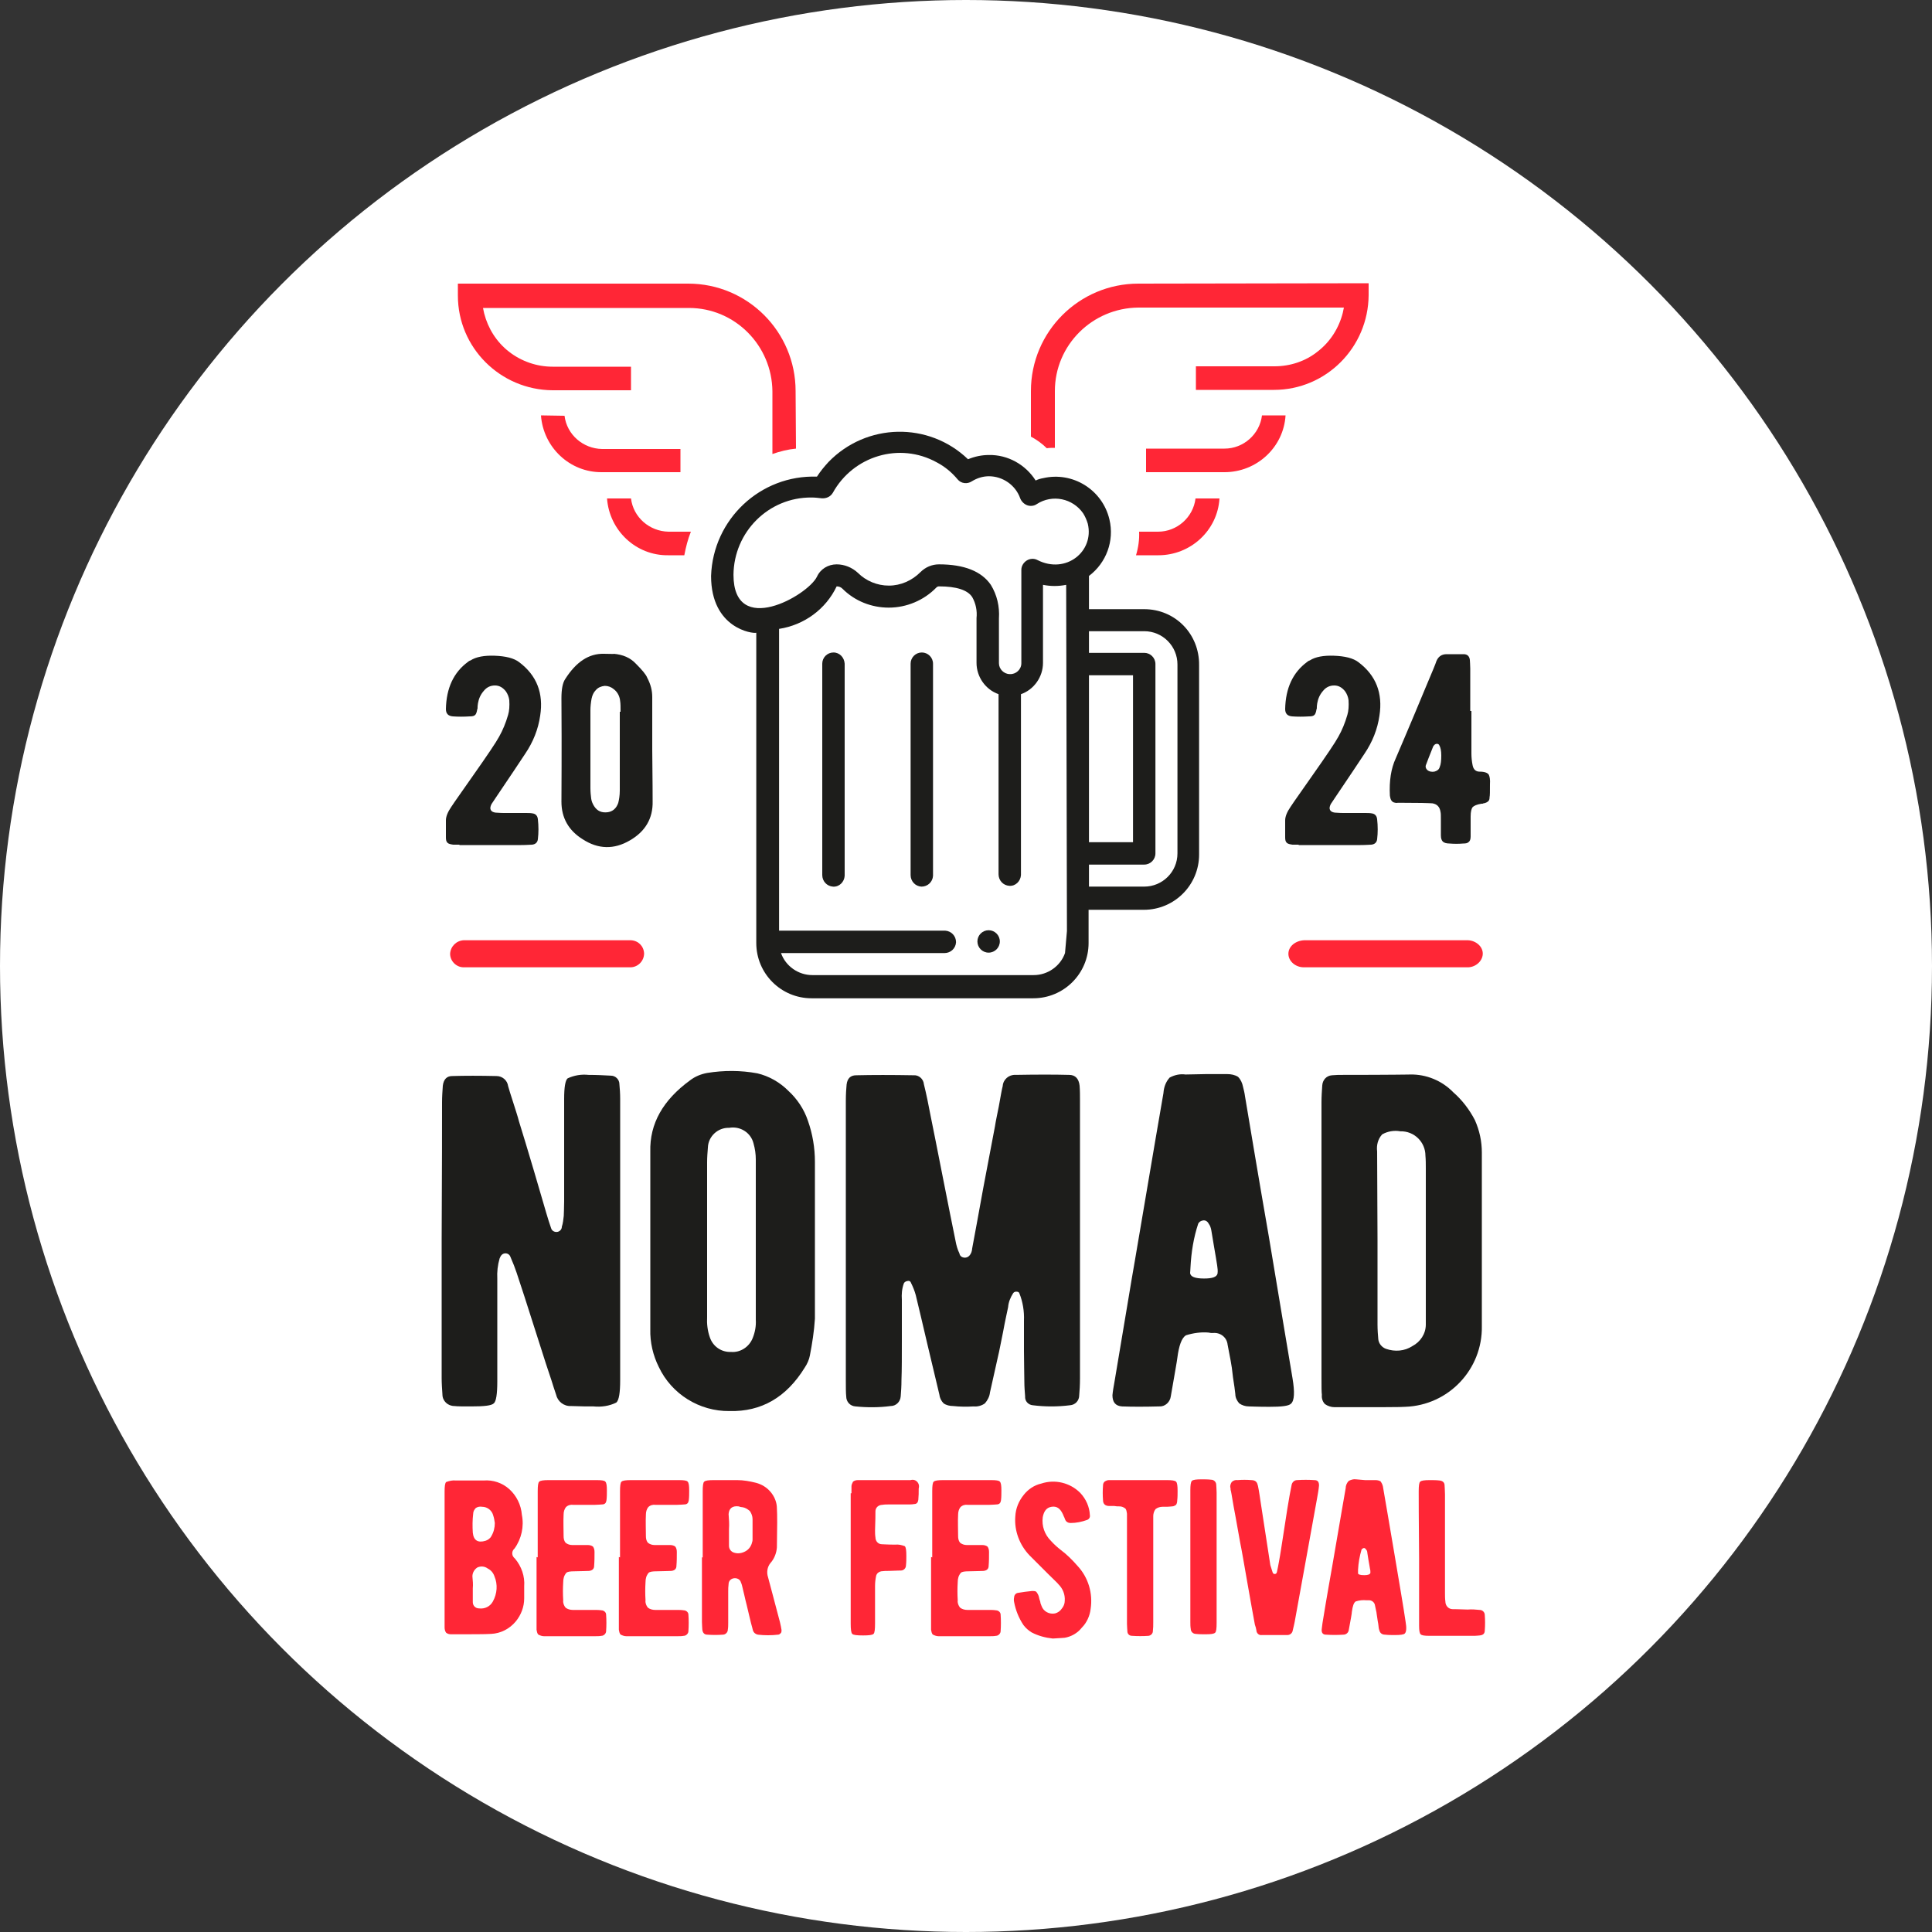 <?xml version="1.0" encoding="utf-8"?>
<!-- Generator: Adobe Illustrator 28.0.0, SVG Export Plug-In . SVG Version: 6.00 Build 0)  -->
<svg version="1.1" id="Vrstva_1" xmlns="http://www.w3.org/2000/svg" xmlns:xlink="http://www.w3.org/1999/xlink" x="0px" y="0px"
	 viewBox="0 0 500 500" style="enable-background:new 0 0 500 500;" xml:space="preserve">
<rect x="0" y="0" width="500" height="500" fill="#333333" stroke="none"/>
<style type="text/css">
	.st0{fill:#FFFFFF;}
	.st1{fill:#1D1D1B;}
	.st2{fill:#FF2636;}
</style>
<circle class="st0" cx="250" cy="250" r="250"/>
<g>
	<g id="Group_9_00000040577054225428646180000014368344860690278273_" transform="translate(0 91.48)">
		<path id="Path_7_00000054245052717585876260000012988881990000592035_" class="st1" d="M114.4,193.8c0-1.4,0.1-2.9,0.2-4.3
			c0.2-1.6,1-2.5,2.4-2.5c3.3-0.1,7.2-0.1,11.5,0c1.5,0,2.8,1.1,3,2.6c0.2,0.8,0.7,2.3,1.4,4.5c0.6,1.9,1.1,3.4,1.4,4.6
			c1,3.2,2.3,7.5,3.9,12.9c1.9,6.4,3.1,10.7,3.8,12.9c0.2,0.6,0.4,1.2,0.6,1.8c0.2,0.8,1,1.2,1.8,1c0.6-0.2,1-0.7,1-1.3
			c0.3-0.9,0.4-1.9,0.5-2.8c0-0.6,0.1-1.9,0.1-3.8v-26.5c0-3,0.3-4.8,0.9-5.3c1.7-0.8,3.6-1.1,5.4-0.9c2.1,0,4,0.1,5.8,0.2
			c1.2,0,2.2,1,2.2,2.2c0.1,1.1,0.2,2.4,0.2,3.8v72.8c0,3.2-0.3,5.2-1,5.8c-1.8,0.9-3.9,1.2-5.9,1c-1.5,0-3.4,0-5.8-0.1
			c-1.9,0.1-3.5-1.2-3.9-3c-0.2-0.6-0.4-1.2-0.6-1.8c-0.2-0.6-0.4-1.3-0.6-1.9c-0.4-1.1-1.9-5.7-4.5-13.9
			c-1.8-5.7-3.3-10.3-4.5-13.9c-0.4-1.2-0.9-2.5-1.6-4.1c-0.2-0.6-0.8-1-1.5-0.9c-0.6,0.1-1,0.5-1.3,1.3c-0.5,1.7-0.7,3.5-0.6,5.3
			V266c0,3.3-0.3,5.2-0.9,5.7c-0.6,0.6-2.5,0.8-5.9,0.8c-2.1,0-3.5,0-4.3-0.1c-1.7,0-3.1-1.3-3.1-3c-0.1-1.4-0.2-2.9-0.2-4.3v-35.7
			C114.4,210.9,114.4,199.1,114.4,193.8z"/>
		<path id="Path_8_00000076594239492998908370000017127042215669503136_" class="st1" d="M210.9,209.2v40.6
			c-0.2,3.2-0.7,6.4-1.3,9.5c-0.2,1.1-0.7,2.2-1.3,3.1c-4.8,7.8-11.3,11.5-19.5,11.3c-7.8,0.1-15-4.4-18.3-11.4
			c-1.5-3-2.3-6.4-2.2-9.8v-45.9c-0.2-7.3,3.3-13.4,10.3-18.5c1.3-1,2.8-1.6,4.4-1.9c4.3-0.7,8.7-0.7,13,0.1c3,0.7,5.8,2.3,8,4.5
			c2.3,2.1,4.1,4.8,5.1,7.8C210.3,202,210.9,205.6,210.9,209.2z M194.8,254.8c0.6-1.5,0.9-3.1,0.8-4.7v-41.5c0-1.4-0.2-2.8-0.6-4.2
			c-0.7-2.8-3.5-4.5-6.3-4c-2.9-0.1-5.4,2.2-5.5,5.1c-0.1,1.3-0.2,2.5-0.2,3.8v40c-0.1,1.8,0.1,3.6,0.7,5.3c0.8,2.4,3,3.9,5.5,3.8
			C191.6,258.6,193.9,257.1,194.8,254.8L194.8,254.8z"/>
		<path id="Path_9_00000056392157740248015200000015625911924058513539_" class="st1" d="M218.9,229.8v-36.3c0-1.8,0.1-3.3,0.2-4.3
			c0.2-1.6,1-2.4,2.5-2.4c4.2-0.1,9.2-0.1,14.9,0c1.3-0.1,2.5,1,2.6,2.3c0.6,2.4,1.2,5.3,1.8,8.5c0.6,2.8,1.6,8.1,3.2,16.1
			c1.3,6.7,2.4,12,3.2,16c0.2,1.1,0.5,2.2,1,3.2c0.1,0.7,0.7,1.1,1.4,1.1s1.3-0.4,1.7-1.4c0.1-0.3,0.2-0.7,0.2-1
			c0.6-3.3,1.6-8.5,2.9-15.8c1.3-6.9,2.3-12.1,3-15.8c0.2-1.4,0.6-3.1,1-5.2c0.5-2.8,0.8-4.5,1-5.2c0.1-1.7,1.6-3,3.3-2.9
			c5.5-0.1,10.2-0.1,13.9,0c1.6,0,2.5,1,2.7,2.8c0.1,1.3,0.1,2.5,0.1,3.8v71.9c0,1.8-0.1,3.2-0.2,4.4c0,1.4-1,2.5-2.4,2.6
			c-3.2,0.4-6.4,0.4-9.6,0c-1.2-0.1-2.1-1.1-2-2.3c-0.1-1.3-0.2-2.5-0.2-3.8c0-2-0.1-4.7-0.1-7.9v-7.9c0.1-2.4-0.3-4.9-1.2-7.1
			c-0.1-0.3-0.4-0.4-0.8-0.4c-0.3,0-0.6,0.1-0.8,0.4c-0.7,1.1-1.2,2.3-1.3,3.6c-0.3,1.5-0.8,3.6-1.3,6.4c-0.6,2.9-1,5.1-1.3,6.3
			c-0.9,4.1-1.6,7.2-2.1,9.4c-0.1,1-0.6,2-1.3,2.8c-0.8,0.6-1.9,0.9-2.9,0.8c-1.8,0.1-3.5,0.1-5.3-0.1c-0.9,0-1.8-0.2-2.5-0.7
			c-0.6-0.6-1-1.4-1.1-2.3c-0.4-1.6-0.9-3.7-1.5-6.3c-0.8-3.4-1.3-5.5-1.5-6.3c-1.3-5.7-2.4-10.1-3.1-13.1c-0.3-1.1-0.7-2.1-1.2-3.1
			c-0.2-0.6-0.6-0.7-1.2-0.5c-0.3,0.1-0.6,0.3-0.7,0.6c-0.5,1.4-0.6,2.8-0.5,4.2v10.3c0,4.4,0,7.9-0.1,10.4c0,1.7-0.1,3.1-0.2,4.3
			c-0.1,1.4-1.2,2.5-2.6,2.5c-3,0.4-6.1,0.4-9.1,0.1c-1.4-0.1-2.4-1.2-2.4-2.6c-0.1-0.9-0.1-2.3-0.1-4.3L218.9,229.8L218.9,229.8z"
			/>
		<path id="Path_10_00000119832586708520713640000006700849408473183367_" class="st1" d="M311.9,186.5h5.8c0.9,0,1.9,0.2,2.7,0.7
			c0.7,0.7,1.1,1.6,1.3,2.6c0.2,0.8,0.4,1.6,0.5,2.4c1.2,7.1,3.2,19.3,6.2,36.5c2.6,15.5,4.6,27.7,6.1,36.5c0.6,3.6,0.5,5.8-0.4,6.6
			c-0.6,0.6-2.5,0.8-5.6,0.8c-3,0-4.8-0.1-5.3-0.1c-0.9,0-1.8-0.3-2.5-0.8c-0.6-0.7-1-1.5-1-2.4c-0.1-1-0.3-2.4-0.6-4.3
			c-0.2-1.9-0.4-3.3-0.6-4.3c-0.1-0.6-0.4-2-0.8-4.2c-0.2-1.9-1.9-3.2-3.8-3c-0.3,0-0.7,0-1-0.1c-2-0.2-4.1,0.1-6,0.7
			c-1.1,0.7-1.8,2.7-2.2,5.8c-0.1,0.9-0.7,4.2-1.7,10c-0.2,1.5-1.5,2.7-3,2.6c-3.8,0.1-7,0.1-9.6,0c-1.7-0.1-2.5-1.1-2.5-2.9
			c0.1-1.1,0.3-2.2,0.5-3.3c2.7-15.9,4.4-26.5,5.3-31.5c4.7-27.8,7.2-42.3,7.4-43.4c0.1-1.5,0.6-2.9,1.6-4c1.3-0.7,2.7-1,4.1-0.8
			L311.9,186.5L311.9,186.5z M311.6,239.4c2.2,0,3.3-0.4,3.5-1.3c0.1-0.7,0-1.4-0.1-2.1c-0.2-1.1-0.4-2.7-0.8-4.8
			c-0.4-2.6-0.7-4-0.7-4.2c-0.1-0.6-0.3-1.3-0.7-1.8c-0.3-0.6-0.9-1-1.6-0.8c-0.5,0.1-0.9,0.4-1.1,0.8c-1.2,3.6-1.8,7.4-2,11.2
			c0,0.7-0.1,1.2-0.1,1.6C308.1,238.9,309.2,239.4,311.6,239.4L311.6,239.4z"/>
		<path id="Path_11_00000081608292583815072830000009045515958092192641_" class="st1" d="M342,193.7c0-1.4,0.1-2.9,0.2-4.3
			c0.1-1.4,1.1-2.5,2.5-2.6c1-0.1,1.9-0.1,2.9-0.1c12,0,17.8-0.1,17.3-0.1c4.2-0.1,8.3,1.6,11.2,4.6c2.3,2,4.2,4.5,5.6,7.2
			c1.2,2.7,1.8,5.5,1.8,8.4v44.9c0.2,11.2-8.6,20.5-19.8,20.9c-0.8,0.1-6.8,0.1-17.8,0.1h-0.5c-0.9,0-1.8-0.3-2.5-0.8
			c-0.6-0.6-0.9-1.5-0.8-2.4c-0.1-0.7-0.1-2.2-0.1-4.3V230C342,211.1,342,199,342,193.7z M356.5,229.6v21.7c0,1.4,0.1,2.7,0.2,3.8
			s0.9,2.1,2,2.5c2.3,0.8,4.8,0.6,6.8-0.7c2.1-1.1,3.5-3.2,3.5-5.6v-40.4c0-1.1,0-2.2-0.1-3.3c0-3.5-2.9-6.4-6.5-6.3l0,0
			c-1.6-0.3-3.3,0-4.7,0.8c-1.1,1.2-1.5,2.8-1.3,4.4L356.5,229.6L356.5,229.6z"/>
	</g>
	<g id="Group_10_00000011718433864612590310000002030525939226636946_" transform="translate(0.36 138.95)">
		<path id="Path_12_00000062163719246107676440000002300468577095135361_" class="st2" d="M114.7,264.1v-17c0-1.4,0.1-2.2,0.4-2.5
			c0.8-0.3,1.7-0.5,2.5-0.4h7.2c2.4-0.2,4.8,0.6,6.6,2.2c1.9,1.7,3.1,4.1,3.3,6.7c0.6,3-0.1,6.2-1.9,8.7c-0.7,0.6-0.8,1.6-0.2,2.3
			c0.1,0.1,0.2,0.2,0.3,0.3c1.7,2,2.6,4.6,2.4,7.2v3.1c0,2.2-0.8,4.3-2.2,6c-1.6,1.9-3.9,3.1-6.4,3.2c-1.5,0.1-4.9,0.1-10.3,0.1
			c-0.5,0-0.9-0.1-1.3-0.4c-0.3-0.4-0.4-0.9-0.4-1.4L114.7,264.1L114.7,264.1z M127.3,253.3c-0.3-1.3-1.5-2.3-2.9-2.3
			c-0.6-0.1-1.1,0-1.6,0.3c-0.4,0.4-0.7,0.9-0.7,1.5c-0.2,1.6-0.2,3.3-0.1,4.9c0.2,2,1.3,2.7,3.3,2.1c0.6-0.2,1.2-0.6,1.5-1.2
			c0.6-1,0.9-2.2,0.9-3.4C127.6,254.5,127.5,253.9,127.3,253.3z M122,272.1v3.6c0,0.9,0.7,1.6,1.6,1.6l0,0c1.5,0.2,2.9-0.5,3.6-1.8
			c1.1-2,1.3-4.4,0.4-6.5c-0.3-0.9-0.9-1.6-1.7-2c-0.8-0.6-1.8-0.7-2.7-0.3c-0.8,0.5-1.3,1.4-1.3,2.3
			C122,270.1,122.1,271.1,122,272.1L122,272.1z"/>
		<path id="Path_13_00000103230162796804784400000006239125757862417801_" class="st2" d="M138.8,264.1V247c0-1.4,0.1-2.3,0.4-2.5
			c0.3-0.3,1.1-0.4,2.5-0.4H154c1.3,0,2.1,0.1,2.3,0.4c0.3,0.3,0.4,1,0.4,2.3c0,0.8,0,1.7-0.1,2.5c-0.1,0.7-0.4,1.1-1.2,1.1
			c-0.3,0-0.9,0.1-1.8,0.1H148c-0.7-0.1-1.4,0.1-1.9,0.6c-0.4,0.5-0.6,1.2-0.6,1.9c-0.1,1.9,0,3.8,0,5.6c0,0.6,0.1,1.2,0.5,1.7
			c0.5,0.4,1.1,0.6,1.7,0.6h4c0.5,0,1,0.1,1.4,0.4c0.3,0.4,0.4,0.9,0.4,1.4c0,1.2,0,2.4-0.1,3.6c0,0.8-0.5,1.2-1.3,1.3
			c-0.9,0-2.1,0.1-3.8,0.1c-1.1,0-1.8,0.1-2.1,0.4c-0.6,0.7-0.8,1.5-0.8,2.4c-0.1,1.6-0.1,3.1,0,4.7c-0.1,0.7,0.2,1.4,0.6,1.9
			c0.5,0.4,1.2,0.6,1.9,0.6h5.6c0.6,0,1.2,0,1.8,0.1c0.6,0,1.2,0.5,1.2,1.1c0.1,1.4,0.1,2.9,0,4.3c0,0.6-0.6,1.2-1.2,1.2
			c-0.5,0.1-1.1,0.1-1.6,0.1h-13.3c-0.5,0-1-0.2-1.4-0.4c-0.3-0.2-0.4-0.7-0.5-1.3V264L138.8,264.1L138.8,264.1z"/>
		<path id="Path_14_00000004503925402376234380000002614758486040015517_" class="st2" d="M160.1,264.1V247c0-1.4,0.1-2.3,0.4-2.5
			c0.3-0.3,1.1-0.4,2.5-0.4h12.3c1.3,0,2.1,0.1,2.3,0.4c0.3,0.3,0.4,1,0.4,2.3c0,0.8,0,1.7-0.1,2.5c-0.1,0.7-0.4,1.1-1.2,1.1
			c-0.3,0-0.9,0.1-1.8,0.1h-5.6c-0.7-0.1-1.4,0.1-1.9,0.6c-0.4,0.5-0.6,1.2-0.6,1.9c-0.1,1.9,0,3.8,0,5.6c0,0.6,0.1,1.2,0.5,1.7
			c0.5,0.4,1.1,0.6,1.7,0.6h4c0.5,0,1,0.1,1.4,0.4c0.3,0.4,0.4,0.9,0.4,1.4c0,1.2,0,2.4-0.1,3.6c0,0.8-0.5,1.2-1.3,1.3
			c-0.9,0-2.1,0.1-3.8,0.1c-1.1,0-1.8,0.1-2.1,0.4c-0.6,0.7-0.8,1.5-0.8,2.4c-0.1,1.6-0.1,3.1,0,4.7c-0.1,0.7,0.2,1.4,0.6,1.9
			c0.5,0.4,1.2,0.6,1.9,0.6h5.6c0.6,0,1.2,0,1.8,0.1c0.6,0,1.2,0.5,1.2,1.1c0.1,1.4,0.1,2.9,0,4.3c0,0.6-0.6,1.2-1.2,1.2
			c-0.5,0.1-1.1,0.1-1.6,0.1h-13.3c-0.5,0-1-0.2-1.4-0.4c-0.3-0.2-0.4-0.7-0.5-1.3V264L160.1,264.1L160.1,264.1z"/>
		<path id="Path_15_00000160892595866485086420000001742330474119244199_" class="st2" d="M181.5,264.1V247c0-1.4,0.1-2.3,0.4-2.5
			c0.3-0.3,1.1-0.4,2.5-0.4h6c1.7,0,3.3,0.3,4.9,0.7c1.5,0.4,2.8,1.2,3.8,2.4s1.6,2.7,1.6,4.2c0.1,1.5,0.1,4.9,0,10.1
			c-0.1,1.5-0.7,3-1.7,4.1c-0.8,1-1,2.4-0.6,3.6c0.5,1.8,1.5,5.7,3.1,11.7c0.2,0.8,0.3,1.4,0.4,2c0,0.3,0,0.6-0.2,0.8
			c-0.2,0.2-0.4,0.4-0.7,0.4c-1.7,0.2-3.5,0.2-5.2,0c-0.6-0.1-1.1-0.5-1.3-1.1c-0.1-0.5-0.3-1.1-0.5-1.9c-0.2-0.9-0.6-2.4-1.1-4.6
			c-0.5-1.9-0.8-3.5-1.1-4.6c-0.1-0.4-0.2-0.9-0.4-1.3c-0.2-0.8-1-1.2-1.8-1.1s-1.4,0.7-1.4,1.5c-0.1,0.7-0.1,1.3-0.1,2v8
			c0,0.6,0,1.2-0.1,1.8c0,0.7-0.6,1.3-1.3,1.3c-1.3,0.1-2.7,0.1-4,0c-0.8,0-1.2-0.5-1.3-1.3c0-0.4-0.1-1.1-0.1-2v-16.7L181.5,264.1
			L181.5,264.1z M188.3,256.8v4.3c0,0.9,0.6,1.6,1.4,1.8c1,0.3,2,0.1,2.9-0.4s1.5-1.4,1.7-2.4c0.1-0.2,0.1-0.5,0.1-0.7v-5.2
			c0-0.8-0.3-1.5-0.7-2.1c-0.6-0.5-1.2-0.9-2-1c-0.3,0-0.6-0.1-0.9-0.2c-1.6-0.2-2.5,0.5-2.6,2C188.3,254.2,188.4,255.5,188.3,256.8
			z"/>
		<path id="Path_16_00000049936354073331801870000010293245708364187314_" class="st2" d="M220,247.5v-1.8c0-0.4,0.2-0.8,0.4-1.2
			c0.4-0.3,0.8-0.4,1.3-0.4h13.6c0.9-0.3,1.8,0.2,2.1,1.1c0.1,0.3,0.1,0.7,0,1.1c0,1,0,1.9-0.1,2.9c-0.1,0.7-0.4,1.1-1.1,1.1
			c-0.5,0.1-1.1,0.1-1.6,0.1h-5c-0.5,0-1.1,0-1.6,0.1c-1,0-1.8,0.7-1.8,1.7c0,0.1,0,0.1,0,0.2c0,0.6,0,2.1-0.1,4.7
			c0,0.6,0,1.2,0.1,1.8c0,1,0.7,1.8,1.7,1.8c0.4,0,1.5,0.1,3.4,0.1c0.9-0.1,1.7,0.1,2.5,0.4c0.3,0.3,0.4,1.1,0.4,2.5
			c0,0.8,0,1.7-0.1,2.5c0,0.7-0.6,1.3-1.3,1.3c0.1,0-0.9,0-3.1,0.1c-0.7,0-1.3,0-2,0.1c-0.6,0.1-1.1,0.5-1.3,1.1
			c-0.2,0.9-0.3,1.8-0.3,2.7v9.7c0,1.5-0.1,2.5-0.4,2.7c-0.3,0.3-1.2,0.4-2.7,0.4c-1.6,0-2.5-0.1-2.8-0.4s-0.4-1.2-0.4-2.7v-33.7
			L220,247.5L220,247.5z"/>
		<path id="Path_17_00000112630905825676762850000009429447827566421912_" class="st2" d="M240.9,264.1V247c0-1.4,0.1-2.3,0.4-2.5
			c0.3-0.3,1.1-0.4,2.5-0.4h12.3c1.3,0,2.1,0.1,2.3,0.4c0.3,0.3,0.4,1,0.4,2.3c0,0.8,0,1.7-0.1,2.5c-0.1,0.7-0.4,1.1-1.2,1.1
			c-0.3,0-0.9,0.1-1.8,0.1h-5.6c-0.7-0.1-1.4,0.1-1.9,0.6c-0.4,0.5-0.6,1.2-0.6,1.9c-0.1,1.9,0,3.8,0,5.6c0,0.6,0.1,1.2,0.5,1.7
			c0.5,0.4,1.1,0.6,1.7,0.6h4c0.5,0,1,0.1,1.4,0.4c0.3,0.4,0.4,0.9,0.4,1.4c0,1.2,0,2.4-0.1,3.6c0,0.8-0.5,1.2-1.3,1.3
			c-0.9,0-2.1,0.1-3.8,0.1c-1.1,0-1.8,0.1-2.1,0.4c-0.6,0.7-0.8,1.5-0.8,2.4c-0.1,1.6-0.1,3.1,0,4.7c-0.1,0.7,0.2,1.4,0.6,1.9
			c0.5,0.4,1.2,0.6,1.9,0.6h5.6c0.6,0,1.2,0,1.8,0.1c0.6,0,1.2,0.5,1.2,1.1c0.1,1.4,0.1,2.9,0,4.3c0,0.6-0.6,1.2-1.2,1.2
			c-0.5,0.1-1.1,0.1-1.6,0.1h-13.3c-0.5,0-1-0.2-1.4-0.4c-0.3-0.2-0.4-0.7-0.5-1.3V264L240.9,264.1L240.9,264.1z"/>
		<path id="Path_18_00000029016095605627161150000002861260901244052918_" class="st2" d="M266.6,283.5c-0.8-0.5-1.5-1.1-2.1-1.9
			c-1.2-1.8-2-3.8-2.4-5.9c-0.1-0.4-0.1-0.9,0-1.3c0-0.5,0.4-1,0.9-1.1c1.2-0.2,2.5-0.4,3.7-0.5c0.6,0,1,0,1.2,0.3
			c0.3,0.4,0.5,0.8,0.6,1.2c0,0.1,0.1,0.4,0.2,0.8c0.1,0.3,0.2,0.5,0.2,0.8c0.1,0.3,0.2,0.5,0.3,0.8c0.5,1.4,2,2.2,3.5,1.9
			c0.7-0.2,1.3-0.6,1.7-1.2c0.5-0.6,0.8-1.3,0.8-2.1c0.1-1.6-0.5-3.1-1.6-4.2c-0.2-0.3-1.2-1.2-2.8-2.8l-4.7-4.7
			c-2.6-2.7-4-6.4-3.7-10.1c0.1-2.1,0.9-4,2.2-5.6c1.1-1.4,2.7-2.5,4.5-2.9c3.6-1.2,7.5-0.2,10.1,2.4c1.5,1.6,2.4,3.6,2.5,5.8
			c0.1,0.5-0.2,1-0.7,1.2c-1.4,0.5-2.8,0.8-4.3,0.8c-0.6,0-1.2-0.3-1.4-0.9c-0.1-0.1-0.1-0.4-0.3-0.7c-0.1-0.2-0.2-0.5-0.3-0.7
			c-0.7-1.5-1.6-2.1-2.9-1.9s-2,1.1-2.3,2.7c-0.3,2.3,0.5,4.5,2.1,6.1c0.8,0.9,1.7,1.7,2.6,2.4c1.6,1.2,3,2.6,4.3,4.1
			c2.8,3,4,7.1,3.4,11.1c-0.2,1.8-1,3.6-2.3,4.9c-1.1,1.4-2.7,2.3-4.4,2.6c-0.1,0-1.1,0.1-3.1,0.2
			C270.2,284.9,268.3,284.4,266.6,283.5z"/>
		<path id="Path_19_00000029748570349672175830000006993859719641963400_" class="st2" d="M291.3,254.6v-1.8
			c-0.1-0.7-0.2-1.2-0.5-1.4c-0.4-0.3-0.9-0.5-1.4-0.5s-0.9,0-1.4-0.1h-1.3c-0.4,0-0.9-0.1-1.2-0.4c-0.3-0.3-0.4-0.7-0.4-1.1
			c-0.1-1.3-0.1-2.5,0-3.8c0-0.4,0.1-0.7,0.4-1c0.3-0.2,0.7-0.4,1.1-0.4h15c1.3,0,2.1,0.1,2.4,0.4c0.3,0.3,0.4,1.1,0.4,2.4
			c0,0.8,0,1.7-0.1,2.5c0,0.4-0.1,0.8-0.3,1.1c-0.3,0.2-0.6,0.4-1,0.4c-0.3,0-0.7,0.1-1.3,0.1h-1.2c-0.6,0-1.3,0.2-1.8,0.6
			c-0.4,0.5-0.6,1.2-0.6,1.8v27.5c0,0.8,0,1.5-0.1,2.3c0,0.6-0.5,1.1-1.1,1.2c-1.4,0.1-2.9,0.1-4.3,0c-0.7,0-1.2-0.5-1.2-1.2v-0.1
			c0-0.3-0.1-0.9-0.1-1.8V254.6L291.3,254.6z"/>
		<path id="Path_20_00000182486401562057251830000001090344265446751903_" class="st2" d="M314.5,264.1v17c0,1.4-0.1,2.3-0.4,2.5
			c-0.3,0.3-1.1,0.4-2.5,0.4c-0.8,0-1.7,0-2.5-0.1c-0.7,0-1.3-0.6-1.3-1.3c-0.1-0.6-0.1-1.2-0.1-1.8v-34c0-1.4,0.1-2.2,0.4-2.5
			s1.1-0.4,2.5-0.4c0.8,0,1.7,0,2.5,0.1c0.7,0,1.3,0.6,1.3,1.3c0,0.4,0.1,1.1,0.1,2V264.1z"/>
		<path id="Path_21_00000059286681436238867140000018326510137489818808_" class="st2" d="M329.4,284.2h-3.2
			c-0.7,0.1-1.3-0.4-1.4-1.1V283c-0.1-0.5-0.2-1-0.4-1.5c-0.5-2.6-1.1-6.1-1.9-10.6c-0.9-5.1-1.5-8.7-1.9-10.6
			c-0.3-1.7-0.7-3.9-1.2-6.7c-0.7-3.6-1-5.8-1.2-6.7c-0.1-0.2-0.1-0.5-0.1-0.7c-0.2-0.6,0-1.1,0.3-1.6c0.4-0.4,1-0.6,1.5-0.5
			c1.2-0.1,2.4-0.1,3.6,0c0.4,0,0.9,0.1,1.2,0.4c0.3,0.3,0.4,0.7,0.5,1.1c0.3,1.4,0.5,3,0.8,4.9l1.2,7.8c0.5,3.2,0.9,5.8,1.2,7.8
			c0.2,0.6,0.4,1.3,0.6,1.9c0.1,0.2,0.2,0.4,0.5,0.4s0.5-0.1,0.6-0.5c0.2-1,0.4-1.8,0.5-2.5c0.4-2.1,0.8-4.9,1.4-8.7
			c0.6-4.1,1.1-7,1.4-8.7c0.1-0.6,0.3-1.5,0.5-2.6c0.1-0.7,0.7-1.3,1.4-1.3c1.5-0.1,3-0.1,4.5,0c0.9,0,1.2,0.5,1.2,1.4
			c-0.1,1.1-0.3,2.2-0.5,3.3c-1.5,8.2-3.4,18.9-5.8,32c-0.1,0.6-0.3,1.3-0.5,2.2c-0.1,0.7-0.7,1.2-1.4,1.2
			C331.6,284.2,330.5,284.2,329.4,284.2L329.4,284.2z"/>
		<path id="Path_22_00000091708886823428982080000002143852037252947350_" class="st2" d="M352.9,244.1h2.7c0.5,0,0.9,0.1,1.3,0.3
			c0.3,0.4,0.5,0.8,0.6,1.2c0.1,0.3,0.1,0.7,0.2,1.1c0.6,3.3,1.5,8.9,2.9,17c1.2,7.2,2.2,12.9,2.8,17c0.3,1.7,0.2,2.7-0.2,3.1
			c-0.3,0.3-1.2,0.4-2.6,0.4c-0.8,0-1.7,0-2.5-0.1c-0.4,0-0.8-0.1-1.1-0.4c-0.3-0.3-0.4-0.7-0.5-1.1s-0.1-1.1-0.3-2
			c-0.1-0.7-0.2-1.3-0.3-2c0-0.3-0.2-0.9-0.4-2c-0.1-0.9-0.9-1.5-1.8-1.4h-0.4c-0.9-0.1-1.9,0-2.8,0.3c-0.5,0.3-0.8,1.2-1,2.7
			c0,0.4-0.3,2-0.8,4.7c-0.1,0.7-0.7,1.2-1.4,1.2c-1.5,0.1-3,0.1-4.5,0c-0.8,0-1.2-0.5-1.1-1.4c0-0.2,0.1-0.7,0.2-1.6
			c1.2-7.4,2.1-12.3,2.5-14.6c2.2-12.9,3.4-19.7,3.5-20.3c0-0.7,0.3-1.4,0.8-1.9c0.6-0.3,1.2-0.5,1.9-0.4L352.9,244.1L352.9,244.1z
			 M352.7,268.7c1,0,1.5-0.2,1.6-0.6c0-0.3,0-0.7-0.1-1c-0.1-0.5-0.2-1.3-0.4-2.3c-0.2-1.2-0.3-1.9-0.3-1.9c0-0.3-0.1-0.6-0.3-0.8
			c-0.2-0.3-0.4-0.5-0.7-0.4c-0.2,0.1-0.4,0.2-0.5,0.4c-0.5,1.7-0.8,3.4-0.9,5.2v0.8C351,268.5,351.6,268.7,352.7,268.7z"/>
		<path id="Path_23_00000176726773237708600040000015752144114143650232_" class="st2" d="M366.8,247c0-1.4,0.1-2.3,0.4-2.5
			c0.3-0.3,1.1-0.4,2.5-0.4c0.8,0,1.7,0,2.5,0.1s1.3,0.5,1.3,1.3c0,0.4,0.1,1.2,0.1,2.3v25.5c0,0.7,0,1.5,0.1,2.2c0,1.1,0.8,2,1.9,2
			h0.1c0.1,0,1.4,0,3.8,0.1c1-0.1,2.1,0,3.1,0.1c0.7,0,1.3,0.6,1.3,1.3c0.1,1.3,0.1,2.7,0,4c0,0.8-0.4,1.2-1.3,1.3
			c-0.3,0-0.7,0.1-1.3,0.1h-11.7c-1.3,0-2-0.1-2.3-0.4s-0.4-1-0.4-2.3v-17.3C366.8,254,366.8,248.3,366.8,247z"/>
	</g>
	<g id="Group_14_00000151530790937850829450000001564723006265606802_" transform="translate(105.037 73.837)">
		<g id="Group_13_00000111191000358469792160000011789530443546280603_">
			<path id="Path_28_00000106857548708589927000000002601783606146193591_" class="st2" d="M228.4,173c0,1.9,1.8,3.5,4,3.5h42.2
				c2.1,0.1,4-1.5,4.1-3.4s-1.7-3.5-3.8-3.6c-0.1,0-0.1,0-0.2,0h-42.2C230.2,169.6,228.4,171.1,228.4,173z"/>
		</g>
	</g>
	<g id="Group_16_00000067940169709931875760000010600354744387685803_" transform="translate(1.891 73.837)">
		<g id="Group_15_00000008121923676669085690000015228248587670359974_">
			<path id="Path_29_00000000945521510811131740000008147563752777718409_" class="st2" d="M114.6,173c0,1.9,1.6,3.5,3.5,3.5h43.3
				c1.9-0.1,3.4-1.7,3.4-3.6c-0.1-1.9-1.5-3.3-3.4-3.4h-43.3C116.2,169.6,114.7,171.1,114.6,173z"/>
		</g>
	</g>
	<g>
		<path id="Path_1_00000076594670533689973210000005165301458821018794_" class="st2" d="M140,107.5c0.6,8.3,7.5,14.8,15.8,14.7
			h20.3v-6h-20.3c-4.9-0.1-9.1-3.7-9.7-8.6L140,107.5L140,107.5z"/>
		<path id="Path_2_00000026162484904313580480000003535333552626552466_" class="st2" d="M326.6,107.5c-0.6,4.9-4.8,8.6-9.7,8.6
			h-20.3v6.1h20.3c8.3,0,15.3-6.4,15.8-14.7H326.6z"/>
		<g id="Group_2_00000127722479463293531200000014770146786768844931_" transform="translate(68.254 75.142)">
			<g id="Group_1_00000072962184963578374910000011929348139277211283_">
				<path id="Path_3_00000096750773772991670610000016068950261953898638_" class="st1" d="M187.6,165.6c-1.6,0-2.9,1.3-2.9,2.9
					c0,1.6,1.3,2.9,2.9,2.9c1.6,0,2.9-1.3,2.9-2.9l0,0C190.5,166.9,189.2,165.6,187.6,165.6z"/>
			</g>
		</g>
		<g id="Group_4_00000093162795390403493310000013654205196308643755_" transform="translate(50.2 42.861)">
			<g id="Group_3_00000005237437262816540220000000227189303466080914_">
				<path id="Path_4_00000160167015275896950290000011156355653706564258_" class="st1" d="M165.5,126c-1.6,0-2.9,1.3-2.9,2.9v54.7
					c0,1.6,1.2,2.9,2.8,3s2.9-1.2,3-2.8c0-0.1,0-0.1,0-0.2v-54.7C168.3,127.3,167.1,126,165.5,126z"/>
			</g>
		</g>
		<g id="Group_6_00000098922853883012514780000000114629812222184852_" transform="translate(60.465 42.861)">
			<g id="Group_5_00000117640664450852843920000016558156858990827681_">
				<path id="Path_5_00000159460626297467199860000001621658941523863195_" class="st1" d="M178.1,126c-1.6,0-2.9,1.3-2.9,2.9v54.7
					c0,1.6,1.2,2.9,2.8,3c1.6,0,2.9-1.2,3-2.8c0-0.1,0-0.1,0-0.2v-54.7C181,127.3,179.7,126,178.1,126z"/>
			</g>
		</g>
		<g id="Group_8_00000023246191971664508660000000399853200254300314_" transform="translate(37.324 17.154)">
			<g id="Group_7_00000070097988370061960820000000126453754748093604_">
				<path id="Path_6_00000016771068808733045040000010652260523410564772_" class="st1" d="M258.8,140.5h-14.3v-8.6
					c4.5-3.4,6.6-9.1,5.3-14.6c-1.8-7.7-9.5-12.5-17.2-10.7c-0.6,0.1-1.3,0.3-1.9,0.6c-2.6-4.1-7.2-6.7-12.1-6.6
					c-1.9,0-3.7,0.4-5.4,1.1c-10.2-9.8-26.3-9.4-36.1,0.7c-1.1,1.2-2.1,2.4-3,3.8c-14.6-0.5-26.9,11-27.4,25.7
					c0,13.6,10.8,15,11.7,14.7v80.3c0,7.9,6.4,14.3,14.3,14.3l0,0h57.4c7.9,0,14.3-6.4,14.3-14.3l0,0v-8.6h14.3
					c7.9,0,14.3-6.4,14.3-14.3l0,0v-49C273.1,146.9,266.8,140.5,258.8,140.5z M238.8,223.8l-0.5,5.7c-1.2,3.4-4.5,5.7-8.1,5.7h-57.3
					c-3.6,0-6.9-2.3-8.1-5.7h42.3c1.6,0,2.9-1.2,3-2.8c0-1.6-1.2-2.9-2.8-3c-0.1,0-0.1,0-0.2,0h-42.8v-78.1c6.5-1,12.1-5.1,14.9-11
					c0.6,0,1.1,0.2,1.5,0.6c3.2,3.2,7.5,4.9,12,4.9c4.6,0,9.1-1.9,12.3-5.2c0.2-0.2,0.4-0.3,0.7-0.3c4.4,0,7.4,0.9,8.6,2.8
					c0.9,1.6,1.3,3.5,1.1,5.4v11.6c0,3.6,2.3,6.9,5.7,8.1v46.6c0,1.6,1.2,2.9,2.8,3s2.9-1.2,3-2.8c0-0.1,0-0.1,0-0.2v-46.6
					c3.4-1.2,5.7-4.5,5.7-8.1v-20.2c2,0.4,4,0.4,6,0L238.8,223.8L238.8,223.8z M231.2,127.8c-0.9-0.5-2-0.4-2.8,0.1
					s-1.4,1.4-1.4,2.4v24.2c0,1.6-1.4,2.9-3,2.8c-1.5,0-2.8-1.3-2.8-2.8v-11.6c0.2-3.1-0.5-6.1-2.1-8.7c-2.4-3.5-6.9-5.3-13.4-5.3
					c-1.8,0-3.5,0.7-4.8,2c-2.2,2.2-5.1,3.5-8.2,3.5c-3,0-5.9-1.2-8-3.3c-1.5-1.4-3.5-2.2-5.5-2.2c-2.2,0-4.2,1.2-5.1,3.2
					c-2.4,4.9-21.6,15.8-21.6-0.5c0.1-11.1,9.1-20.1,20.2-20c0.9,0,1.7,0.1,2.6,0.2c1.2,0.1,2.3-0.4,2.9-1.4
					c5.3-9.6,17.3-13.2,26.9-7.9c2.1,1.1,3.9,2.6,5.4,4.4c0.9,1.1,2.5,1.3,3.7,0.5c1.3-0.8,2.8-1.3,4.4-1.3c3.6,0,6.9,2.3,8.1,5.7
					c0.3,0.8,1,1.5,1.8,1.8s1.8,0.2,2.5-0.3c4-2.6,9.3-1.5,12,2.4c0.5,0.8,0.9,1.7,1.2,2.7C245.9,125.6,238.5,131.5,231.2,127.8
					L231.2,127.8z M244.5,157.6h11.4v43.2h-11.4L244.5,157.6z M267.4,203.7c0,4.8-3.9,8.6-8.6,8.6h-14.3v-5.7h14.3
					c1.6,0,2.9-1.3,2.9-2.9v-49c0-1.6-1.3-2.9-2.9-2.9h-14.3v-5.6h14.3c4.8,0,8.6,3.9,8.6,8.6V203.7z"/>
			</g>
		</g>
		<path id="Path_30_00000058585341100773138470000009174152032781517717_" class="st2" d="M173,137.6c-4.9-0.1-9.1-3.7-9.7-8.6h-6.2
			c0.6,8.3,7.5,14.8,15.8,14.7h4.2c0.4-2.1,0.9-4.1,1.7-6.1L173,137.6L173,137.6z"/>
		<path id="Path_31_00000126315385300670182130000011981316432707599009_" class="st2" d="M205.9,101.2c0-15.3-12.4-27.8-27.8-27.8
			l0,0h-59.6v3.1c0,13.5,11,24.4,24.5,24.5h20.3v-6.1H143c-4.1,0-8.1-1.4-11.3-3.9s-5.4-6-6.4-9.9l-0.3-1.4h53.3
			c11.9,0,21.5,9.7,21.6,21.6v16.2c2-0.7,4-1.2,6.1-1.4L205.9,101.2z"/>
		<path id="Path_32_00000069397495333292996660000010078437105358048144_" class="st2" d="M294.6,73.4c-15.3,0-27.8,12.4-27.8,27.8
			l0,0V113c1.5,0.8,2.9,1.8,4.1,3c0.7-0.1,1.4-0.1,2.1-0.1v-14.7c0-11.9,9.7-21.5,21.6-21.6h53.2l-0.3,1.4c-1,3.9-3.2,7.4-6.4,9.9
			c-3.2,2.6-7.2,3.9-11.3,3.9h-20.3v6.1h20.2c13.5,0,24.4-11,24.5-24.5v-3.1L294.6,73.4L294.6,73.4z"/>
		<path id="Path_33_00000003797215114780864790000008829301205682952328_" class="st2" d="M294,143.7h5.8c8.3,0,15.3-6.4,15.8-14.7
			h-6.2c-0.6,4.9-4.8,8.6-9.7,8.6h-4.9C294.9,139.6,294.6,141.7,294,143.7z"/>
	</g>
	<g>
		<path class="st1" d="M336.1,218.6c-0.8,0-1.4,0-1.6,0c-0.7-0.1-1.2-0.2-1.5-0.5c-0.3-0.3-0.4-0.7-0.4-1.4c0-1,0-2.4,0-4.4
			c0-1,0.5-2.2,1.4-3.5c0.9-1.4,2.8-4,5.5-7.9c3.8-5.4,6.1-8.8,6.9-10.3c0.9-1.6,1.7-3.5,2.3-5.6c0.3-1,0.4-2.3,0.3-3.8
			c-0.1-0.8-0.4-1.6-0.9-2.3c-0.8-1-1.7-1.5-2.8-1.5c-1.1,0-2.1,0.4-2.9,1.4c-0.8,0.9-1.3,2-1.5,3.2c0,0.2-0.1,0.5-0.1,0.8
			c0,0.4,0,0.7-0.1,0.8c-0.1,0.7-0.3,1.2-0.5,1.4c-0.3,0.3-0.7,0.4-1.4,0.4c-1.6,0.1-3,0.1-4.4,0c-1.2-0.1-1.8-0.7-1.8-1.9
			c0.1-5.4,2-9.5,5.7-12.2c0.2-0.2,0.4-0.3,0.7-0.4c1.4-0.9,3.5-1.3,6.2-1.2c2.8,0.1,5,0.6,6.4,1.7c4.5,3.4,6.3,8,5.4,13.8
			c-0.5,3.5-1.8,6.8-3.9,9.9c-1.5,2.3-4,6-7.5,11.2c-0.6,0.9-1,1.5-1.2,1.8c-0.3,0.6-0.4,1.1-0.2,1.5c0.2,0.4,0.6,0.6,1.2,0.7
			c0.4,0,1.1,0.1,2.2,0.1h2.8c1.2,0,2.1,0,2.7,0c0.8,0,1.4,0,1.9,0.1c0.8,0.1,1.3,0.6,1.4,1.5c0.2,1.8,0.2,3.5,0,5.2
			c-0.1,0.8-0.6,1.3-1.5,1.4c-0.5,0-1.4,0.1-2.8,0.1H336.1z"/>
		<path class="st1" d="M380.8,184c0,6.3,0,10,0,11c0,1,0.1,2,0.3,3c0.2,1.1,0.8,1.7,1.8,1.7c1.3,0,2.1,0.3,2.4,0.8
			c0.2,0.4,0.4,1.2,0.3,2.5c0,1.8,0,2.9-0.1,3.3c0,0.5-0.1,0.9-0.4,1.1c-0.2,0.2-0.6,0.4-1.1,0.5c-0.1,0-0.2,0-0.3,0.1
			c-0.1,0-0.2,0-0.3,0c-1.2,0.2-1.9,0.5-2.3,0.9c-0.3,0.4-0.5,1.2-0.5,2.4c0,0.5,0,1.4,0,2.6c0,1.1,0,2,0,2.6c0,0.7-0.2,1.2-0.5,1.4
			c-0.3,0.3-0.7,0.4-1.4,0.4c-1.2,0.1-2.4,0.1-3.6,0c-0.8,0-1.4-0.2-1.7-0.5c-0.3-0.3-0.5-0.8-0.5-1.6c0,0.3,0-1,0-3.9
			c0-1.1,0-1.9-0.1-2.2c-0.2-1.3-0.9-2-2.1-2.2c-0.4,0-1.4-0.1-2.8-0.1c-4.5,0-6.6-0.1-6.3,0c-0.7,0-1.2-0.2-1.4-0.5
			c-0.3-0.3-0.4-0.8-0.5-1.4c-0.2-3.8,0.3-7,1.5-9.6c0.5-1.2,3.2-7.4,7.8-18.5c1.7-4,2.6-6.2,2.7-6.6c0.5-1.3,1.4-1.9,2.7-1.9
			c0.3,0,1,0,2.2,0c0.9,0,1.7,0,2.2,0c1,0,1.5,0.6,1.6,1.5c0,0.4,0.1,1.2,0.1,2.2V184z M372.5,192.9c-0.1-0.3-0.4-0.4-0.6-0.4
			c-0.3,0-0.5,0.1-0.7,0.3c-0.2,0.2-0.3,0.4-0.3,0.4c-0.9,2.2-1.5,3.8-1.8,4.6c-0.3,0.6-0.1,1.1,0.3,1.5c0.5,0.4,1.1,0.5,1.8,0.4
			c0.7-0.2,1.2-0.5,1.4-1.2c0.3-0.7,0.4-1.7,0.4-3C373,194.3,372.8,193.4,372.5,192.9z"/>
	</g>
	<g>
		<path class="st1" d="M118.9,218.6c-0.8,0-1.4,0-1.6,0c-0.7-0.1-1.2-0.2-1.5-0.5c-0.3-0.3-0.4-0.7-0.4-1.4c0-1,0-2.4,0-4.4
			c0-1,0.5-2.2,1.4-3.5c0.9-1.4,2.8-4,5.5-7.9c3.8-5.4,6.1-8.8,6.9-10.3c0.9-1.6,1.7-3.5,2.3-5.6c0.3-1,0.4-2.3,0.3-3.8
			c-0.1-0.8-0.4-1.6-0.9-2.3c-0.8-1-1.7-1.5-2.8-1.5c-1.1,0-2.1,0.4-2.9,1.4c-0.8,0.9-1.3,2-1.5,3.2c0,0.2-0.1,0.5-0.1,0.8
			c0,0.4,0,0.7-0.1,0.8c-0.1,0.7-0.3,1.2-0.5,1.4c-0.3,0.3-0.7,0.4-1.4,0.4c-1.6,0.1-3,0.1-4.4,0c-1.2-0.1-1.8-0.7-1.8-1.9
			c0.1-5.4,2-9.5,5.7-12.2c0.2-0.2,0.4-0.3,0.7-0.4c1.4-0.9,3.5-1.3,6.2-1.2c2.8,0.1,5,0.6,6.4,1.7c4.5,3.4,6.3,8,5.4,13.8
			c-0.5,3.5-1.8,6.8-3.9,9.9c-1.5,2.3-4,6-7.5,11.2c-0.6,0.9-1,1.5-1.2,1.8c-0.3,0.6-0.4,1.1-0.2,1.5c0.2,0.4,0.6,0.6,1.2,0.7
			c0.4,0,1.1,0.1,2.2,0.1h2.8c1.2,0,2.1,0,2.7,0c0.8,0,1.4,0,1.9,0.1c0.8,0.1,1.3,0.6,1.4,1.5c0.2,1.8,0.2,3.5,0,5.2
			c-0.1,0.8-0.6,1.3-1.5,1.4c-0.5,0-1.4,0.1-2.8,0.1H118.9z"/>
		<path class="st1" d="M168.9,207.4c0.1,4.4-1.9,7.8-5.9,10.1c-4.1,2.4-8.2,2.3-12.2-0.3c-3.7-2.3-5.5-5.6-5.5-9.7
			c0-3.3,0.1-12.2,0-26.8c0-2.3,0.3-4,1-5c2.8-4.4,6.1-6.6,10-6.5c1.9,0,2.7,0.1,2.5,0c2.4,0.2,4.3,1,5.8,2.6
			c1.6,1.6,2.6,2.8,2.9,3.6c0.9,1.7,1.3,3.3,1.3,5c0,1,0,5.5,0,13.6C168.9,202.3,168.9,206.8,168.9,207.4z M160.6,184.2
			c0-1.2,0-2.1-0.1-2.7c-0.1-1.2-0.6-2.3-1.6-3.1c-0.7-0.6-1.5-0.9-2.4-0.9c-0.9,0.1-1.7,0.4-2.3,1.1c-0.6,0.6-0.9,1.3-1.1,2.2
			c-0.2,1.1-0.3,2.1-0.3,3c0,6.2,0,13,0,20.2c0,1,0.1,1.9,0.2,2.7c0.1,0.7,0.4,1.4,0.8,2c0.8,1.2,1.9,1.7,3.5,1.5
			c1.3-0.2,2.2-1,2.7-2.4c0.2-0.8,0.4-1.9,0.4-3.2V184.2z"/>
	</g>
</g>
</svg>
